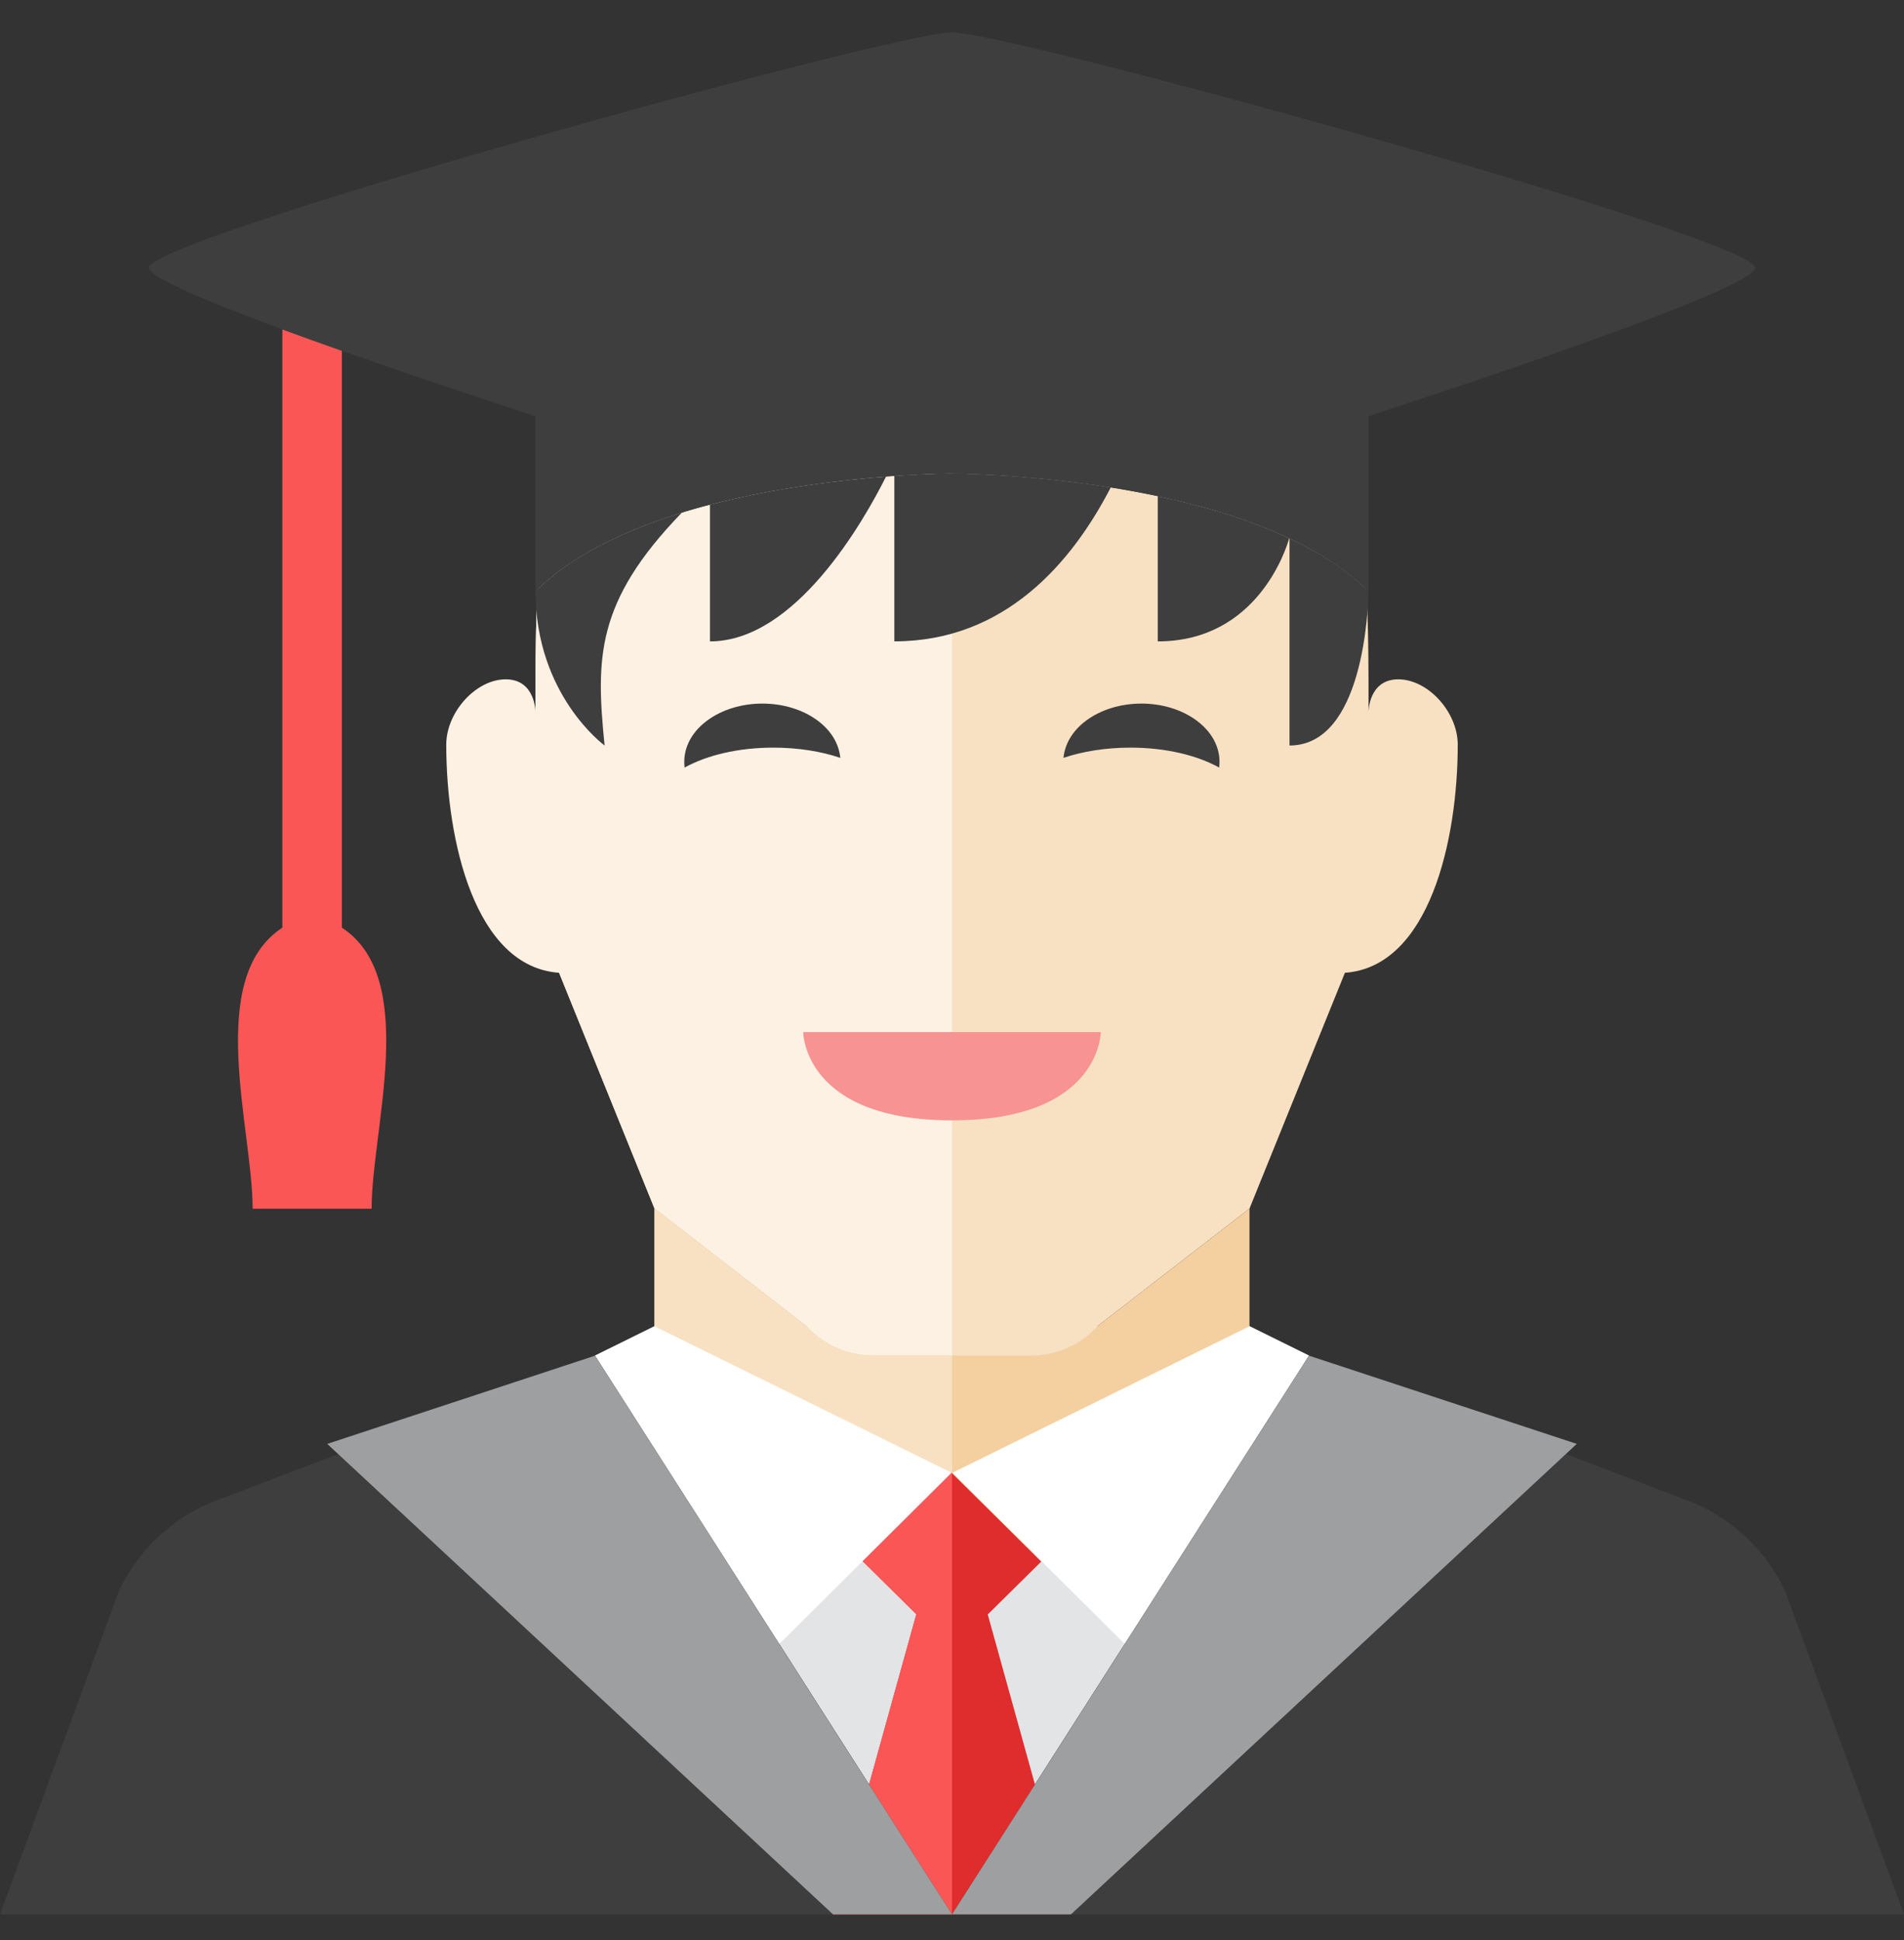 <?xml version="1.0" encoding="UTF-8"?> <svg xmlns="http://www.w3.org/2000/svg" width="53" height="54" viewBox="0 0 53 54" fill="none"><rect x="0" y="0" width="53" height="54" fill="#333333" stroke="none"/> <path d="M36.438 37.73L34.781 36.912H18.219L16.562 37.73L26.5 53.283L36.438 37.73Z" fill="#E2E4E5"></path> <path d="M38.922 18.908C38.094 18.908 38.094 19.818 38.094 19.818V18.908C38.092 18.037 38.078 17.201 38.038 16.402C34.691 13.18 26.5 13.179 26.5 13.179C26.5 13.179 18.309 13.18 14.962 16.402C14.922 17.201 14.908 18.037 14.906 18.908V25.453L18.219 33.638L22.446 36.908C22.918 37.431 23.593 37.73 24.301 37.73H26.5H28.699C29.407 37.73 30.082 37.431 30.554 36.908L34.781 33.638L37.437 27.076C39.785 26.91 40.578 23.39 40.578 20.727C40.578 19.818 39.75 18.908 38.922 18.908Z" fill="#F8E1C2"></path> <path d="M14.906 18.908V19.818C14.906 19.818 14.906 18.908 14.078 18.908C13.25 18.908 12.422 19.818 12.422 20.727C12.422 23.389 13.215 26.91 15.563 27.076L18.219 33.638L22.446 36.908C22.918 37.431 23.593 37.73 24.301 37.73H26.5V13.179C26.5 13.179 18.309 13.18 14.962 16.402C14.922 17.201 14.908 18.037 14.906 18.908Z" fill="#FCF1E2"></path> <path d="M22.359 28.727H30.641C30.641 28.727 30.641 31.183 26.5 31.183C22.359 31.183 22.359 28.727 22.359 28.727Z" fill="#F79392"></path> <path d="M31.469 20.809C32.455 20.809 33.33 21.026 33.937 21.364C33.996 20.898 33.795 20.419 33.318 20.062C32.465 19.423 31.08 19.423 30.227 20.062C29.842 20.351 29.64 20.718 29.603 21.094C30.135 20.914 30.776 20.809 31.469 20.809Z" fill="#3E3E3F"></path> <path d="M21.526 20.809C20.539 20.809 19.664 21.026 19.057 21.364C18.998 20.898 19.199 20.419 19.676 20.062C20.529 19.423 21.914 19.423 22.768 20.062C23.152 20.351 23.355 20.718 23.391 21.094C22.86 20.914 22.218 20.809 21.526 20.809Z" fill="#3E3E3F"></path> <path d="M28.699 37.73H26.5H24.301C23.593 37.73 22.918 37.431 22.446 36.908L18.219 33.638V37.321C18.219 37.321 18.219 43.459 26.5 43.459C34.781 43.459 34.781 37.321 34.781 37.321V33.638L30.554 36.908C30.082 37.431 29.407 37.73 28.699 37.73Z" fill="#F4D0A1"></path> <path d="M26.5 13.179C26.5 13.179 25.872 13.179 24.895 13.247C24.895 14.27 24.895 16.72 24.895 17.851C27.975 17.851 29.841 15.654 30.919 13.567C28.496 13.18 26.5 13.179 26.5 13.179Z" fill="#3E3E3F"></path> <path d="M18.98 14.269C17.409 14.752 15.923 15.448 14.906 16.453C14.906 19.352 16.83 20.75 16.83 20.75C16.587 18.33 16.573 16.754 18.98 14.269Z" fill="#3E3E3F"></path> <path d="M19.763 14.048C19.763 14.829 19.763 16.339 19.763 17.852C22.136 17.852 24.027 14.534 24.664 13.265C23.368 13.364 21.554 13.58 19.763 14.048Z" fill="#3E3E3F"></path> <path d="M35.895 14.984C35.895 15.301 35.895 18.679 35.895 20.75C37.955 20.75 38.086 16.935 38.093 16.453C37.496 15.862 36.737 15.38 35.895 14.984Z" fill="#3E3E3F"></path> <path d="M32.228 13.81C32.228 15.198 32.228 16.696 32.228 17.852C35.006 17.852 35.81 15.257 35.887 14.981C34.755 14.449 33.474 14.074 32.228 13.81Z" fill="#3E3E3F"></path> <path d="M22.446 36.908L18.219 33.638V37.321C18.219 37.321 18.219 43.459 26.5 43.459V37.73H24.301C23.593 37.73 22.918 37.431 22.446 36.908Z" fill="#F8E1C2"></path> <path d="M9.516 25.82V9.762C8.939 9.559 8.383 9.359 7.86 9.166V25.82C5.698 27.228 7.032 31.427 7.032 33.641C7.856 33.641 8.31 33.641 8.557 33.641C8.61 33.641 8.653 33.641 8.688 33.641C8.796 33.641 8.827 33.641 8.819 33.641C9.065 33.641 9.52 33.641 10.344 33.641C10.344 31.427 11.678 27.228 9.516 25.82Z" fill="#FA5655"></path> <path d="M48.859 7.45C48.859 6.632 28.156 0.903 26.5 0.903C24.844 0.903 4.141 6.632 4.141 7.45C4.141 7.962 10.295 10.075 14.906 11.586C14.906 12.997 14.906 14.67 14.906 16.453C18.219 13.179 26.5 13.179 26.5 13.179C26.5 13.179 34.781 13.179 38.094 16.453C38.094 14.669 38.094 12.997 38.094 11.586C42.705 10.075 48.859 7.962 48.859 7.45Z" fill="#3E3E3F"></path> <path d="M36.409 37.781L36.438 37.733L34.782 36.914L26.513 40.991L31.31 45.759L36.409 37.781Z" fill="white"></path> <path d="M29.812 53.283L27.495 44.935L28.984 43.464L26.484 40.989L24.002 43.442L25.507 44.929L23.188 53.283H29.812Z" fill="#DF2C2C"></path> <path d="M26.5 53.283V41.004L26.484 40.989L24.002 43.442L25.507 44.929L23.188 53.283H26.5Z" fill="#FA5655"></path> <path d="M16.591 37.781L16.562 37.733L18.219 36.914L26.488 40.991L21.69 45.759L16.591 37.781Z" fill="white"></path> <path d="M0 53.283L3.312 44.28C3.822 43.189 4.719 42.321 5.832 41.839L16.562 37.733L26.5 53.283H0Z" fill="#3E3E3F"></path> <path d="M53 53.283L49.688 44.28C49.178 43.189 48.281 42.321 47.167 41.839L36.438 37.733L26.5 53.283H53Z" fill="#3E3E3F"></path> <path d="M26.5 53.283L16.562 37.733L9.109 40.188L23.188 53.283H26.5Z" fill="#9E9FA0"></path> <path d="M26.5 53.283L36.438 37.733L43.891 40.188L29.812 53.283H26.5Z" fill="#9E9FA0"></path> </svg> 